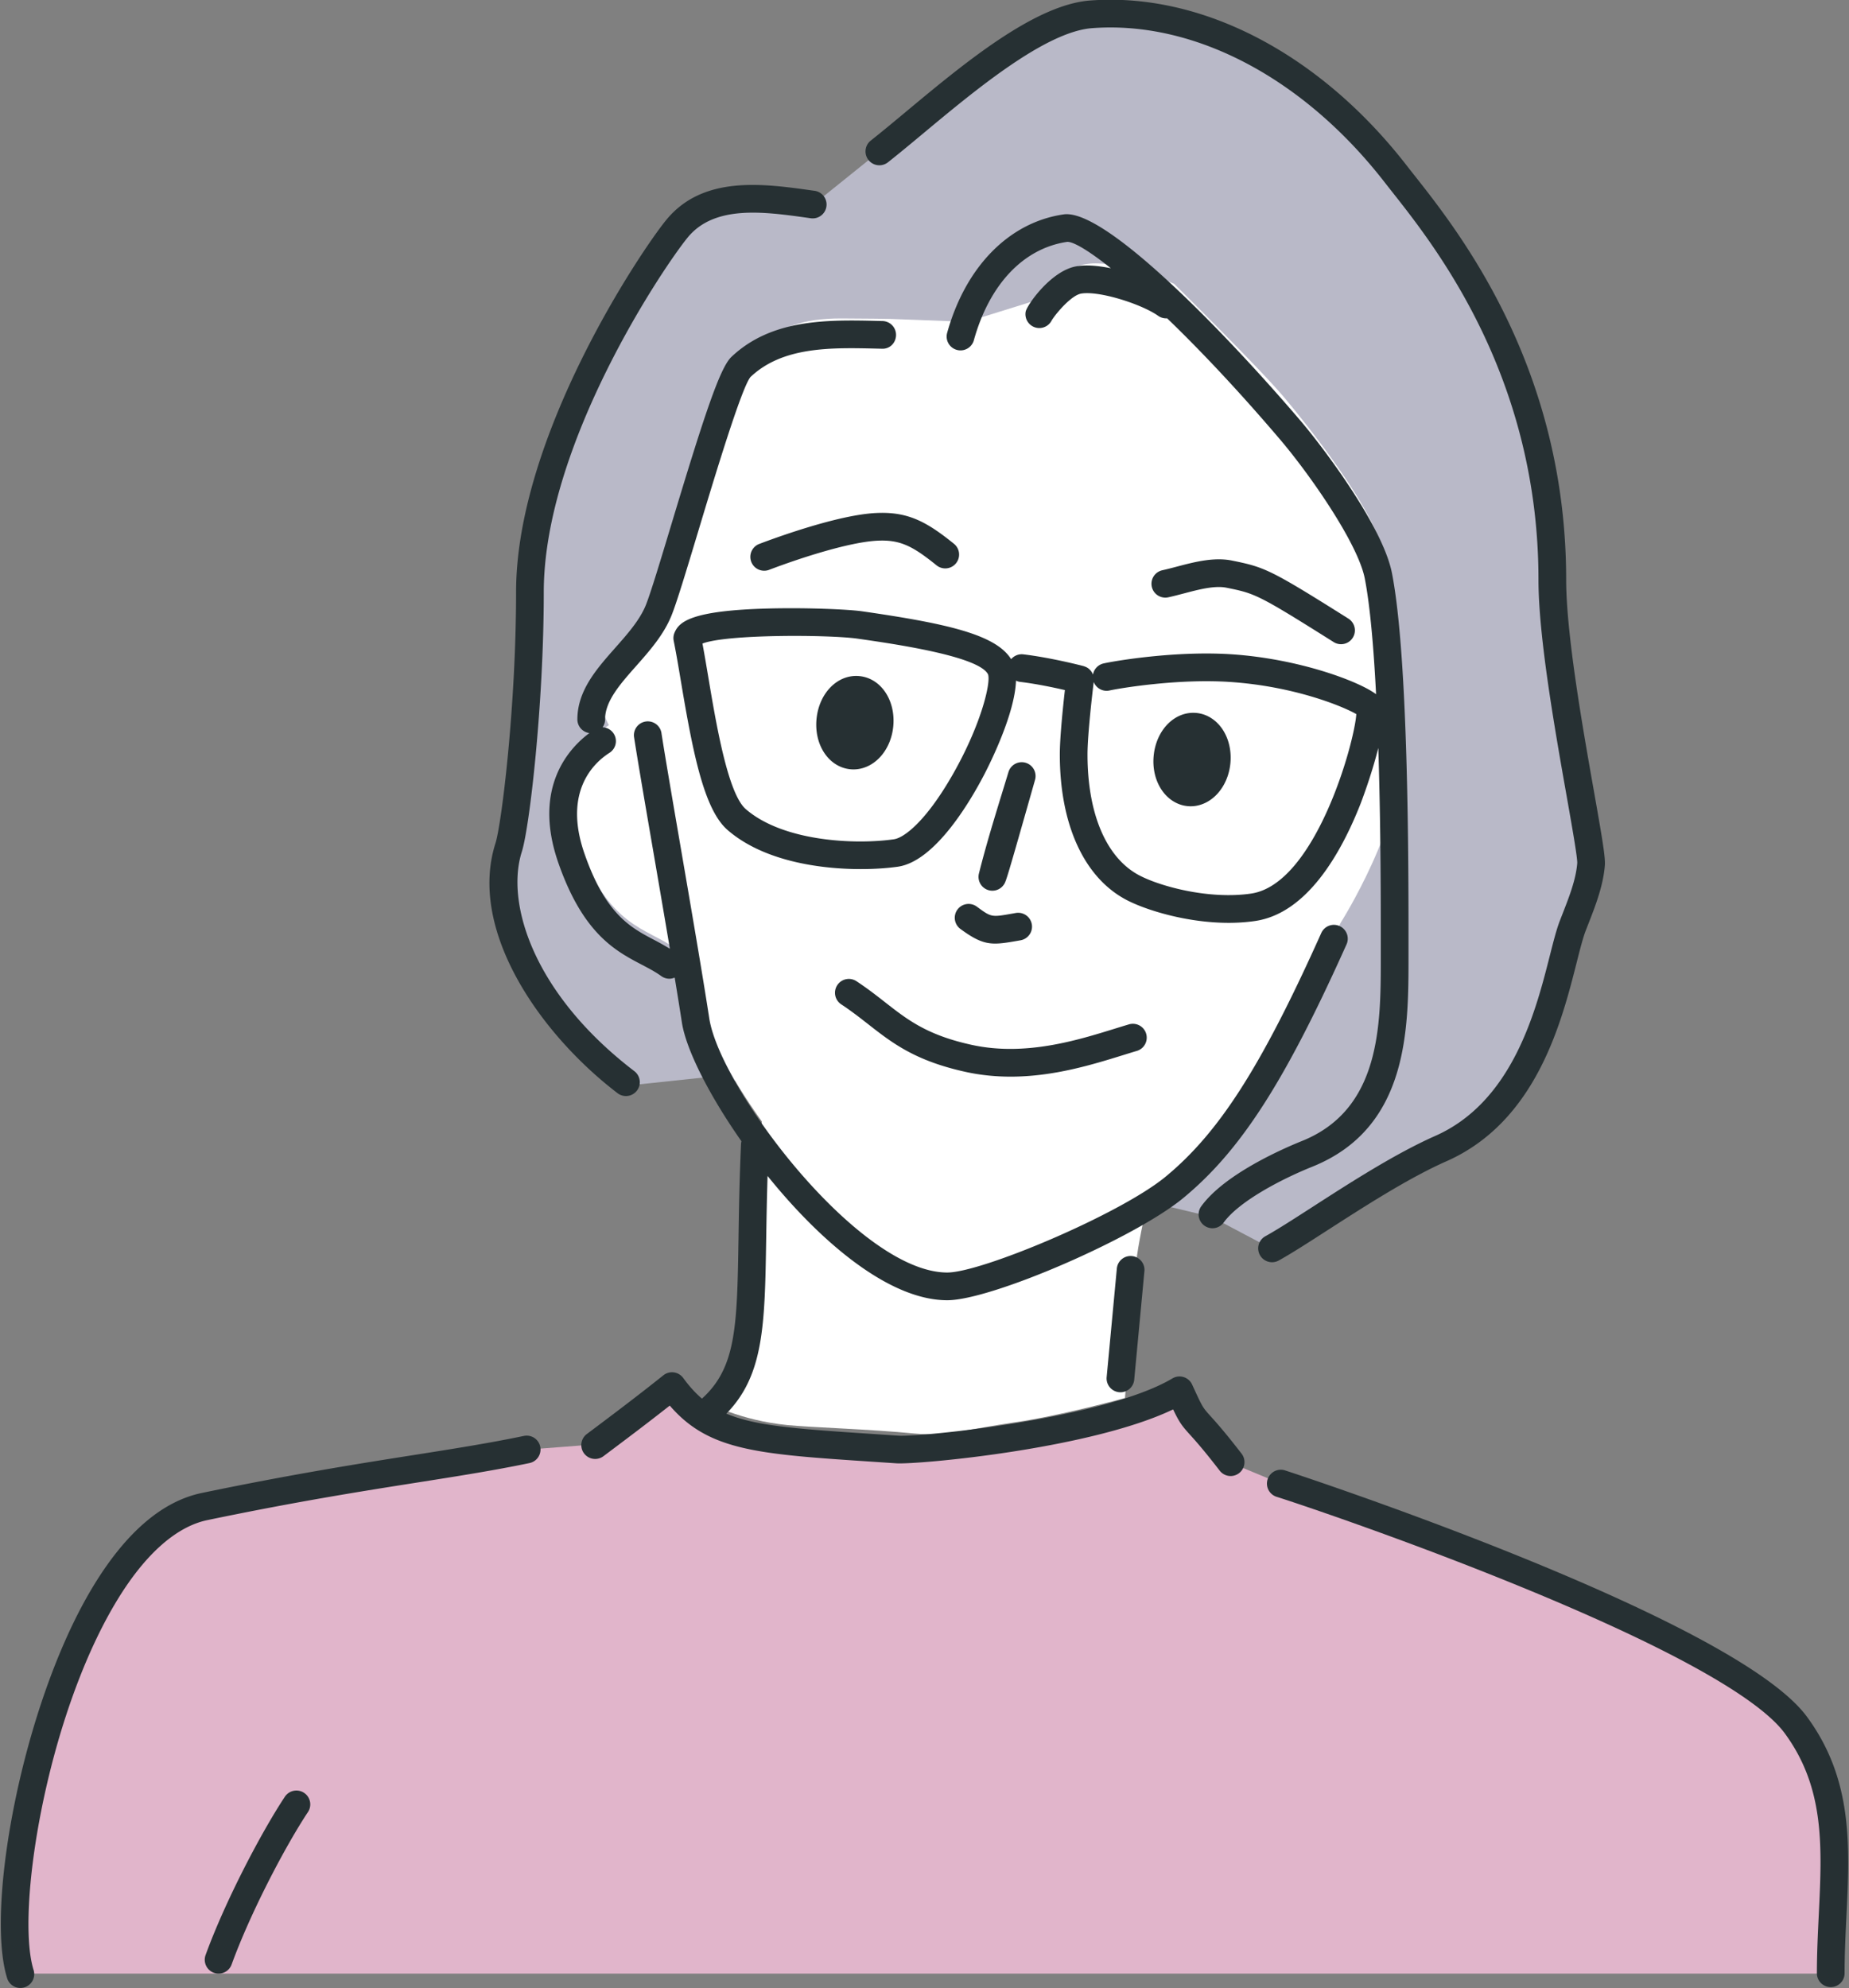 <svg xmlns="http://www.w3.org/2000/svg" xml:space="preserve" width="199" height="214" style="background-color:#ffffff00"><rect width="100%" height="100%" fill="#808080" stroke="none"/><path fill="#b9b9c8" d="M94.643 16.3c6.246-4.93 16.007-14.236 22.77-14.756 13.293-1.022 25.349 7.572 32.811 17.191 3.997 5.152 16.846 19.96 16.846 43.668 0 9.323 4.324 28.601 4.168 30.61-.175 2.251-1.165 4.536-1.97 6.63-1.702 4.42-3.002 19.032-14.197 23.978-6.403 2.828-14.386 8.66-18.217 10.768l-6.491-3.43-6.02-1.437-47.048-13.717-9.476 1.003s-12.37-9.639-13.622-19.473c-.555-4.362 1.11-7.963 1.442-11.34.44-4.47.93-10.52 1.048-14.136.118-3.617.302-10.41.782-13.54.688-4.48 2.39-10.418 4.943-16.04 2.553-5.621 8.842-17.393 12.633-19.593 3.792-2.2 12.317-.529 12.317-.529l7.281-5.858Z"/><path fill="#fff" d="M150.826 80.528c-.666-16.387-1.575-19.596-2.253-21.963-1.262-4.406-7.615-12.532-10.353-15.78-2.738-3.249-11.86-12.238-11.86-12.238s-5.622-2.502-9.125-2.167c-3.504.334-4.712 3.63-4.712 3.63l-8.448 2.627-8.263-.314s-3.163-.05-5.323-.05c-4.296 0-6.268 1.054-8.819 2.53-2.551 1.475-4.066 7.343-4.799 10.306-.733 2.962-3.65 12.958-5.266 16.885-1.617 3.926-6.18 6.738-6.784 9.509-.465 2.13.32 3.853.71 4.54l-.008.008c-2.886 1.831-5.654 5.843-3.3 12.605 3.19 9.17 7.36 9.169 10.545 11.477l1.986.795c.316 1.912.601 3.678.833 5.184.452 2.932 2.93 7.743 6.406 12.59l-.027.789c-.759 17.161.939 24.338-5.78 29.487 0 0 3.443 1.892 8.554 2.4 2.604.26 8.957.44 13.633.905 3.367.335 5.858-.476 10.91-1.21 4.945-.718 11.793-2.605 11.793-2.605s.825-11.016 1.207-14.607c.191-1.794.835-4.852 1.432-7.463 1.357-.807 2.531-1.595 3.409-2.32 6.127-5.056 10.732-12.427 17.157-26.75 0 0 6.87-10.783 6.545-18.8Z"/><path fill="#e1b5cb" d="M2.175 212.417s-.773-6.07-.224-11.817c.67-7.01 2.381-12.837 4.704-19.323 3.256-9.091 7.053-13.693 10.621-16.896 3.569-3.203 11.176-3.5 16.924-4.487 5.748-.987 22.616-3.878 22.616-3.878l7.398-.572 8.215-6.221s4.104 4.013 6.022 4.715c3.033 1.11 16.186 1.92 18.928 2.07 2.74.15 6.734-.547 11.004-1.193 10.316-1.563 18.835-5.261 18.835-5.261s.306 1.169.896 2.375c.591 1.205 3.886 5.329 3.886 5.329l5.803 2.407c3.076.94 48.155 16.036 55.473 25.991 5.928 8.066 3.759 16.891 3.759 26.76H2.175Z"/><path fill="#263033" d="M106.804 95.866c.483 0 .952-.235 1.237-.657.234-.345.264-.39 3.353-11.263a1.49 1.49 0 0 0-2.86-.841l-.653 2.137c-.876 2.857-1.782 5.81-2.522 8.772a1.49 1.49 0 0 0 1.445 1.852ZM103.046 97.896a1.492 1.492 0 0 0 .32 2.085c1.608 1.182 2.547 1.574 3.743 1.574.65 0 1.376-.116 2.326-.283l.401-.071a1.49 1.49 0 0 0-.512-2.938l-.407.072c-2.225.394-2.223.392-3.787-.757a1.49 1.49 0 0 0-2.084.318Z"/><path fill="#263033" d="M148.61 102.99c.002 7.305.004 16.397-8.488 19.815-1.913.768-8.349 3.546-10.864 7.063a1.491 1.491 0 0 0 2.424 1.735c1.627-2.274 6.162-4.67 9.551-6.031 10.362-4.17 10.36-14.812 10.358-22.583v-1.195c.004-8.451.014-30.901-1.778-40.096-1.001-5.138-7.58-13.754-9.806-16.368-7.141-8.387-20.294-22.278-25.205-22.278-.113 0-.223.007-.328.023-5.881.853-10.573 5.64-12.551 12.805a1.492 1.492 0 0 0 2.874.794c1.678-6.078 5.361-9.96 10.077-10.645h.006c.699 0 2.341.98 4.678 2.843-1.365-.28-2.678-.39-3.708-.211-2.758.479-5.337 4.207-5.462 4.883a1.495 1.495 0 0 0 1.465 1.764 1.495 1.495 0 0 0 1.34-.83c.519-.827 2.132-2.7 3.166-2.879 1.913-.332 6.501 1.125 8.297 2.398.291.206.63.287.96.264 3.5 3.372 7.629 7.726 12.122 13.003 3.256 3.823 8.414 11.235 9.149 15.005.575 2.954.958 7.465 1.214 12.447-1.896-1.42-8.367-3.822-15.556-4.296-5.965-.395-12.476.694-13.769.984a1.49 1.49 0 0 0-1.141 1.192c-.007-.019-.02-.034-.028-.052a1.508 1.508 0 0 0-.412-.554l-.031-.029a1.474 1.474 0 0 0-.306-.182c-.03-.014-.062-.023-.094-.035-.047-.017-.092-.04-.142-.053-.14-.037-3.473-.905-6.485-1.264-.513-.061-1 .15-1.313.52-1.645-2.63-6.765-3.82-16.074-5.158-1.372-.197-5.867-.407-10.069-.296-8.388.217-9.604 1.46-10.086 2.607a1.483 1.483 0 0 0-.087.875c.257 1.267.517 2.812.791 4.447 1.29 7.673 2.476 13.719 5.013 15.916 3.82 3.31 9.82 4.2 14.326 4.2 1.558 0 2.938-.106 3.988-.256 4.054-.578 7.871-7.158 9.324-9.961.635-1.223 3.282-6.535 3.396-10.062.136.062.281.11.438.13 1.726.205 3.617.604 4.825.883-.207 1.828-.547 5.1-.547 6.928 0 7.553 2.614 13.26 7.172 15.655 2.045 1.075 6.464 2.468 11 2.468.954 0 1.914-.062 2.858-.2 5.595-.826 9.252-7.313 11.334-12.608.021-.053 1.182-3.059 1.913-6.017.276 8.5.273 17.18.27 21.295v1.196Zm-46.318-19.207c-2.678 4.573-4.952 6.385-6.088 6.547-4.212.602-11.928.231-15.94-3.246-1.928-1.67-3.19-9.184-4.025-14.156-.22-1.304-.428-2.55-.637-3.664 2.633-1.02 13.665-.963 16.724-.522 3.892.559 13.008 1.87 14.009 3.83.34.88-.777 5.635-4.042 11.211Zm32.365 12.389c-4.48.662-9.734-.747-12.037-1.957-3.544-1.863-5.577-6.606-5.577-13.015 0-2.226.585-7.106.67-7.8.263.676.988 1.08 1.715.913 1.003-.224 7.279-1.289 12.921-.917 6.885.454 12.136 2.604 13.625 3.462-.202 3.142-4.431 18.298-11.317 19.314Z"/><path fill="#263033" d="M67.368 117.965a1.492 1.492 0 0 0 .906-2.676c-10.85-8.298-13.883-18.06-12.112-23.62.83-2.602 2.362-15.876 2.362-27.943 0-15.93 12.942-35.06 15.49-38.167 2.885-3.518 8.188-2.777 12.866-2.122l.383.054a1.49 1.49 0 0 0 .411-2.954l-.381-.053c-5.184-.724-11.637-1.628-15.583 3.182-2.66 3.243-16.167 23.248-16.167 40.06 0 12.281-1.56 24.97-2.22 27.038-2.966 9.304 4.733 20.463 13.14 26.894.272.207.589.307.905.307ZM120.2 136.536l-1.095 11.68a1.49 1.49 0 1 0 2.967.278l1.096-11.68a1.49 1.49 0 0 0-1.344-1.624 1.483 1.483 0 0 0-1.623 1.346Z"/><path fill="#263033" d="M130.258 152.387c-.822-.91-.837-.926-1.954-3.37a1.493 1.493 0 0 0-2.117-.663c-7.33 4.358-27.32 6.335-29.492 6.165l-2.454-.163c-8.237-.544-12.873-.85-16.067-2.209 4.05-4.134 4.141-9.542 4.288-18.822.033-2.04.07-4.284.147-6.759 5.69 7.06 13.058 13.376 19.34 13.376h.017c4.74-.008 20.16-6.69 25.381-10.999 6.167-5.088 10.929-12.485 17.57-27.29a1.491 1.491 0 1 0-2.72-1.222c-6.433 14.342-10.972 21.446-16.746 26.212-4.896 4.04-19.795 10.31-23.49 10.316h-.011c-9.512 0-24.455-19.83-25.615-27.36-.727-4.726-1.976-11.997-3.078-18.413-.874-5.088-1.7-9.895-2.077-12.35a1.492 1.492 0 0 0-2.946.455c.381 2.48 1.17 7.077 2.085 12.4.585 3.405 1.21 7.049 1.778 10.424a28.94 28.94 0 0 0-1.648-.931c-2.59-1.358-5.268-2.762-7.543-9.304-2.355-6.763 1.098-9.844 2.691-10.855a1.492 1.492 0 0 0-.743-2.749c.167-.24.267-.533.267-.849 0-1.965 1.618-3.794 3.332-5.73 1.455-1.646 2.96-3.347 3.807-5.426.566-1.386 1.626-4.906 2.854-8.98 1.75-5.81 4.68-15.533 5.655-16.713 3.483-3.303 8.689-3.177 13.724-3.054l.418.01c.859.043 1.506-.631 1.526-1.455a1.491 1.491 0 0 0-1.454-1.526l-.418-.01c-5.373-.13-11.47-.28-15.847 3.87-1.24 1.177-2.92 6.275-6.458 18.016-1.157 3.837-2.249 7.46-2.76 8.716-.656 1.61-1.99 3.117-3.28 4.575-2.005 2.267-4.08 4.612-4.08 7.707 0 .757.566 1.375 1.295 1.472-2.067 1.527-6.196 5.77-3.346 13.962 2.665 7.655 6.164 9.49 8.976 10.965.757.396 1.471.77 2.104 1.229.264.191.57.284.873.284.197 0 .39-.047.571-.123.294 1.78.559 3.426.776 4.838.443 2.875 2.897 7.772 6.41 12.778a1.528 1.528 0 0 0-.046.307c-.173 3.886-.225 7.208-.27 10.14-.151 9.453-.232 13.902-3.935 17.251-.718-.613-1.375-1.34-2.017-2.222a1.492 1.492 0 0 0-2.136-.287c-2.709 2.167-5.45 4.233-8.255 6.334a1.491 1.491 0 0 0 1.788 2.386c2.42-1.813 4.797-3.602 7.155-5.46 4.205 4.878 9.45 5.224 21.962 6.051l2.45.163c2.29.141 20.853-1.53 29.763-5.804.67 1.402.95 1.769 1.79 2.697.587.648 1.473 1.628 3.22 3.892a1.485 1.485 0 0 0 2.09.27c.652-.503.772-1.44.27-2.091-1.818-2.357-2.79-3.431-3.37-4.072ZM56.38 154.547c-3.739.778-7.49 1.369-11.834 2.054-5.828.917-13.081 2.06-22.83 4.085-4.345.903-8.35 4.408-11.909 10.416C2.4 183.614-1.576 205.23.75 212.852a1.491 1.491 0 1 0 2.85-.87c-1.906-6.25 1.334-26.8 8.772-39.36 3.07-5.183 6.51-8.3 9.949-9.016 9.678-2.011 16.59-3.1 22.689-4.06 4.381-.69 8.166-1.286 11.978-2.079a1.493 1.493 0 0 0 1.156-1.764 1.489 1.489 0 0 0-1.763-1.156Z"/><path fill="#263033" d="M92.49 72.767c-2.32-.223-4.34 1.806-4.611 4.618-.27 2.811 1.334 5.187 3.648 5.41.11.01.222.016.332.016 1.056 0 2.091-.481 2.882-1.35.78-.855 1.276-2.021 1.397-3.284.27-2.811-1.334-5.187-3.648-5.41ZM128.775 76.736c-2.32-.226-4.343 1.806-4.611 4.616-.122 1.262.143 2.501.747 3.49.676 1.108 1.734 1.809 2.901 1.92.11.011.221.017.332.017 1.056 0 2.091-.481 2.882-1.35.78-.856 1.276-2.022 1.396-3.283.121-1.262-.143-2.502-.746-3.49-.676-1.108-1.734-1.808-2.901-1.92ZM94.202 55.218c-4.068.228-10.611 2.612-12.52 3.337a1.492 1.492 0 0 0 1.058 2.789c3.725-1.416 8.736-2.986 11.629-3.148 2.505-.138 3.862.576 6.444 2.663a1.491 1.491 0 0 0 1.873-2.32c-2.977-2.405-4.999-3.512-8.484-3.32ZM125.74 64.287c.542-.119 1.106-.267 1.679-.417 1.628-.43 3.313-.872 4.592-.613 3.056.622 3.306.672 11.526 5.849a1.489 1.489 0 0 0 2.055-.468 1.492 1.492 0 0 0-.468-2.056c-8.438-5.315-9.005-5.533-12.52-6.247-1.957-.4-4.076.158-5.944.65-.532.14-1.056.279-1.561.39a1.49 1.49 0 0 0 .64 2.912ZM92.178 105.606a1.49 1.49 0 1 0-1.64 2.49c1.075.709 1.995 1.429 2.885 2.124 2.596 2.032 5.05 3.95 10.506 5.147 1.651.362 3.27.511 4.842.511 4.622 0 8.817-1.299 12.105-2.317.514-.16 1.006-.313 1.476-.452a1.49 1.49 0 0 0-.85-2.858c-.48.142-.983.298-1.508.46-4.087 1.267-9.687 3.003-15.427 1.743-4.793-1.051-6.886-2.688-9.309-4.583-.936-.733-1.904-1.49-3.08-2.265Z"/><path fill="#263033" d="M137.572 135.695c1.37-.753 3.196-1.93 5.312-3.294 3.88-2.5 8.707-5.613 12.789-7.416 9.678-4.277 12.393-14.984 14.015-21.38.36-1.422.672-2.65.97-3.427l.294-.754c.75-1.918 1.6-4.093 1.772-6.297.068-.87-.308-3.052-1.166-7.906-1.194-6.753-2.998-16.959-2.998-22.818 0-22.845-11.48-37.385-16.382-43.594-.285-.361-.546-.691-.776-.988C142.054 5.775 129.32-.863 117.297.057c-5.972.46-13.627 6.834-19.778 11.957-1.36 1.133-2.641 2.2-3.8 3.114a1.49 1.49 0 1 0 1.846 2.341c1.178-.928 2.48-2.012 3.861-3.163 5.518-4.595 13.077-10.889 18.1-11.275 10.995-.838 22.79 5.365 31.52 16.618.235.304.5.64.791 1.008 4.71 5.966 15.742 19.937 15.742 41.746 0 6.121 1.758 16.072 3.043 23.338.567 3.213 1.154 6.537 1.13 7.155-.138 1.76-.87 3.632-1.577 5.442l-.299.769c-.364.943-.694 2.25-1.079 3.764-1.488 5.87-3.98 15.696-12.33 19.386-4.296 1.898-9.232 5.08-13.198 7.637-2.069 1.333-3.856 2.485-5.134 3.188a1.492 1.492 0 0 0 1.436 2.613ZM194.476 184.773c-7.897-10.744-55.762-26.39-56.235-26.535a1.492 1.492 0 0 0-.873 2.852c1.358.416 13.279 4.365 26.018 9.57 20.103 8.215 26.697 13.17 28.69 15.88 4.334 5.897 4.026 12.226 3.67 19.554-.099 2.043-.202 4.156-.202 6.323a1.491 1.491 0 0 0 2.981 0c0-2.095.101-4.171.198-6.179.368-7.566.715-14.714-4.247-21.465ZM32.725 192.96a1.492 1.492 0 0 0-2.066.418c-2.556 3.86-6.447 11.288-8.533 17.04a1.492 1.492 0 0 0 1.401 2c.61 0 1.181-.377 1.401-.983 2.01-5.542 5.756-12.695 8.216-16.409a1.49 1.49 0 0 0-.419-2.066Z"/></svg>